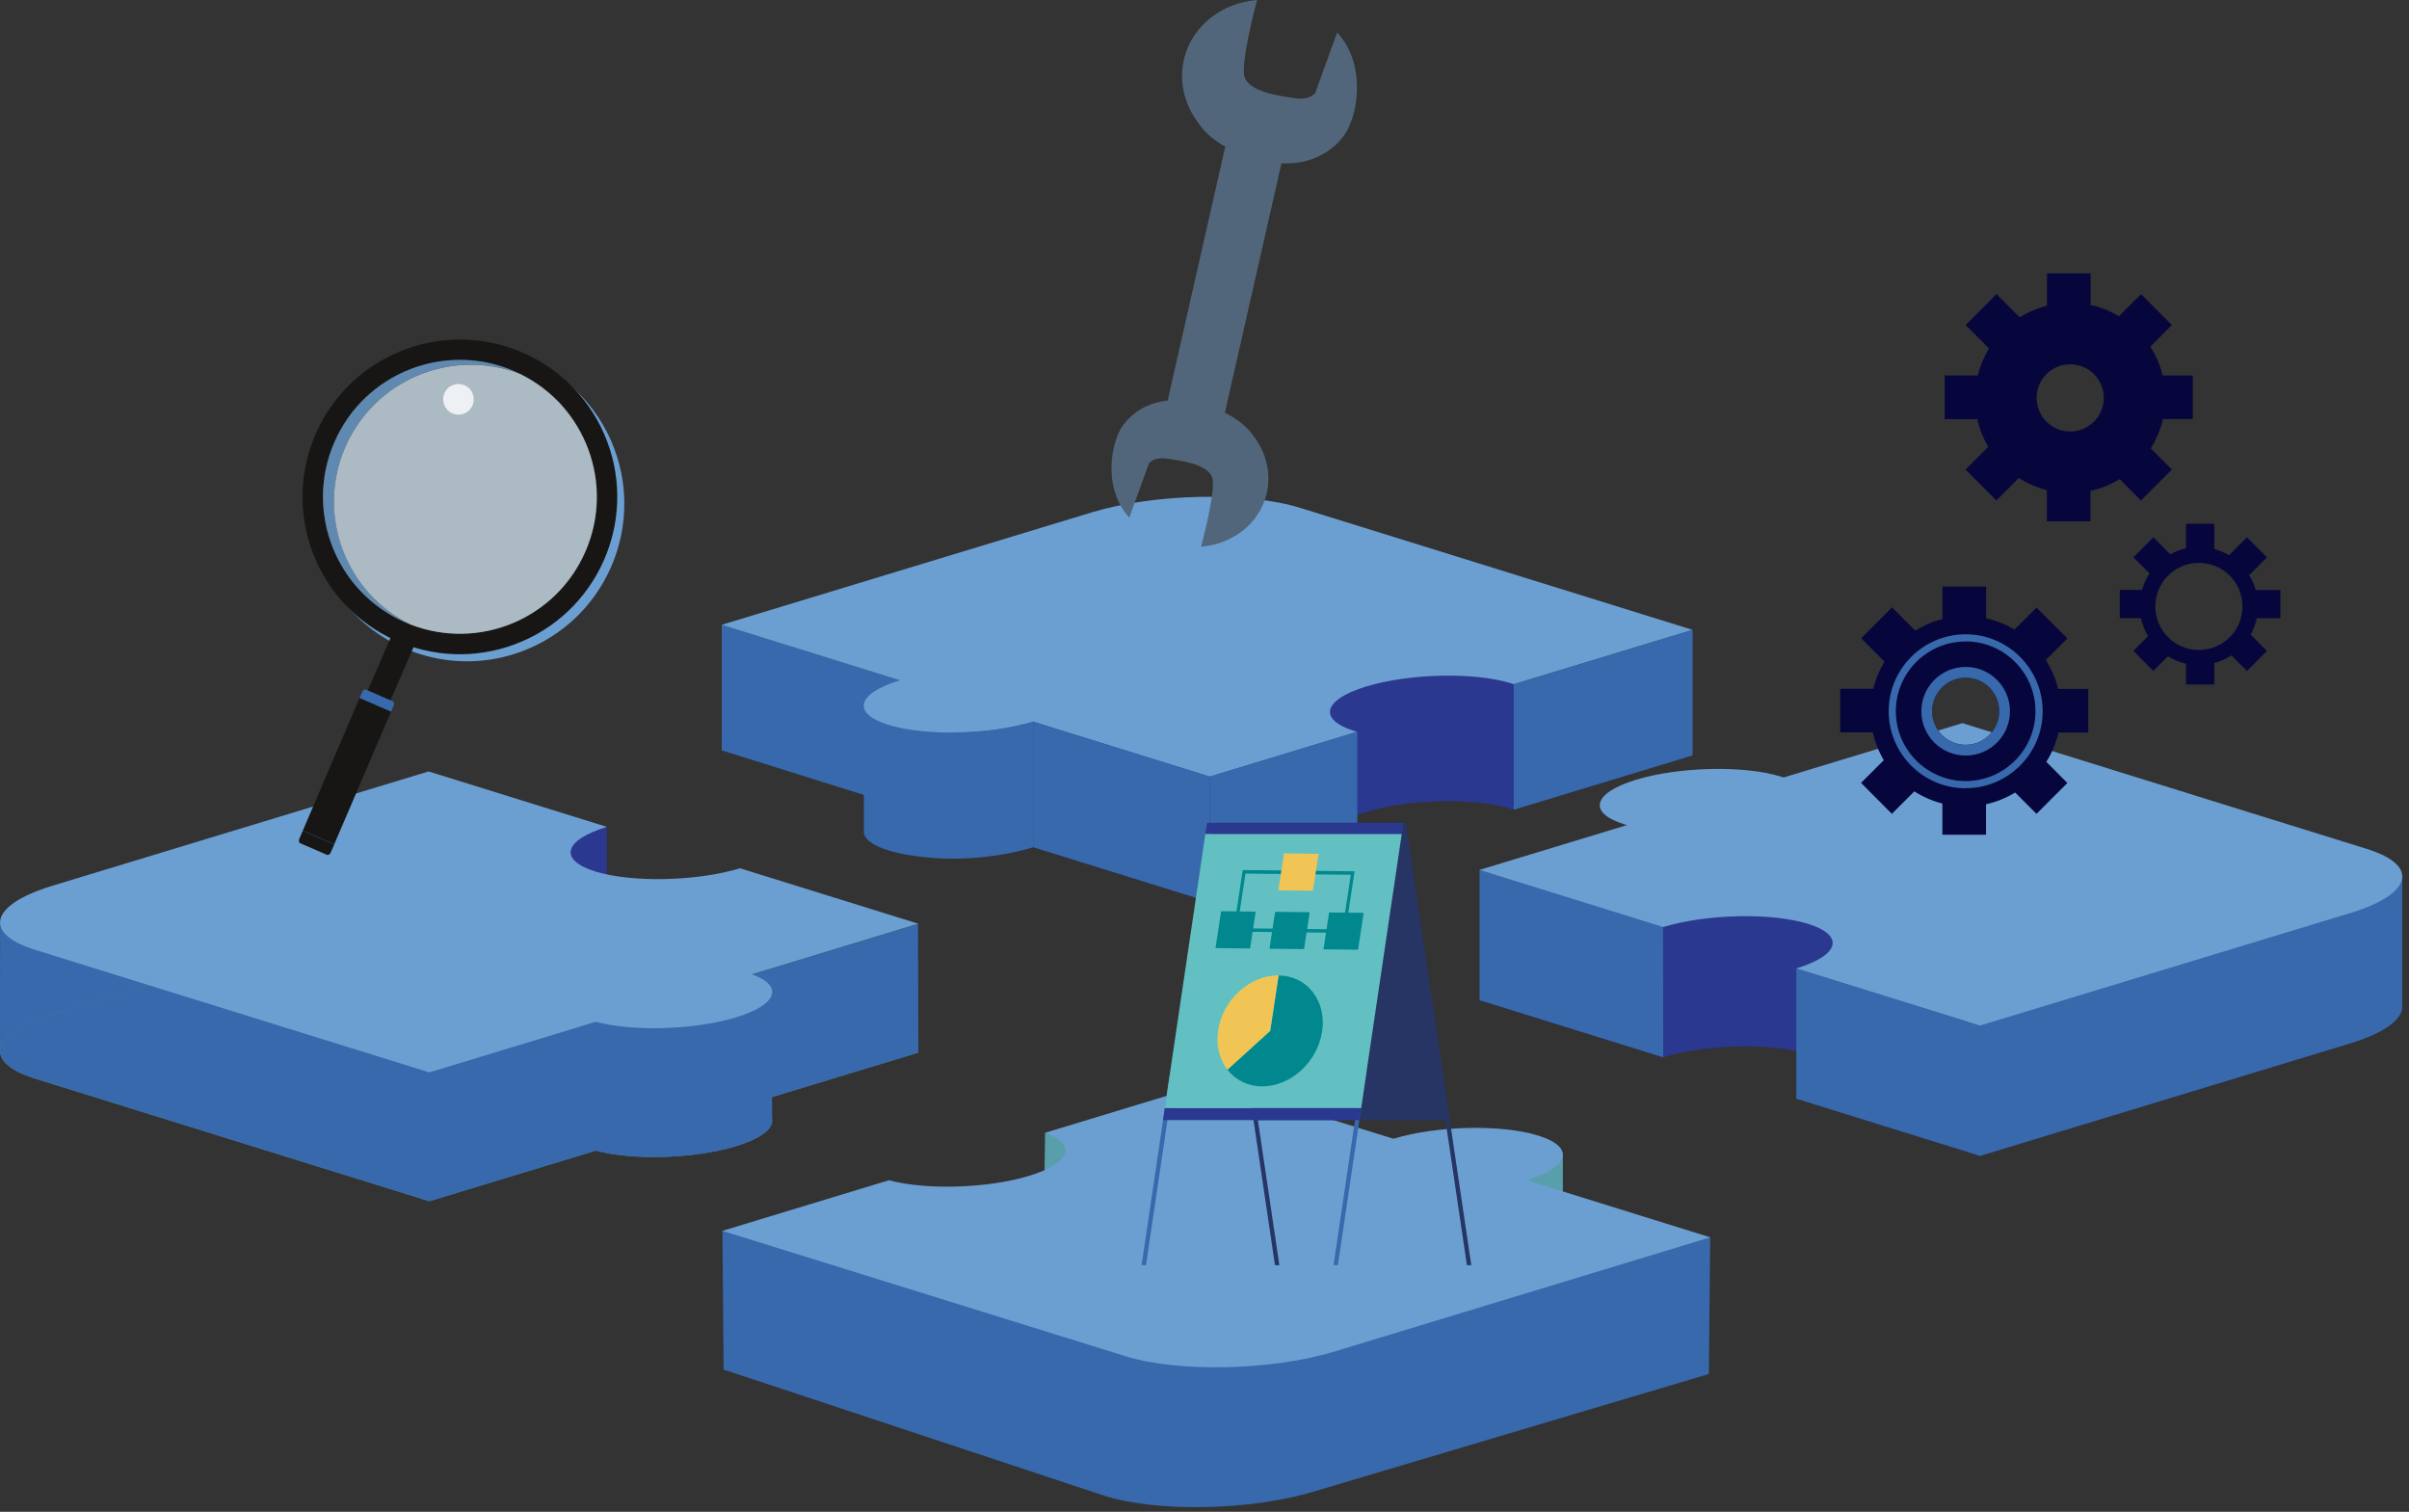 <svg width="247" height="155" viewBox="0 0 247 155" fill="none" xmlns="http://www.w3.org/2000/svg">
<rect x="0" y="0" width="247" height="155" fill="#333333" stroke="none"/>
<path d="M156.619 72.18L156.359 68.834L141.935 65.569L139.616 66.893L133.33 64.936C127.901 63.246 118.322 63.453 111.93 65.399L73.994 76.927L92.28 82.612C87.841 83.96 87.297 86.003 91.07 87.177C94.838 88.35 101.49 88.204 105.928 86.856L124.035 92.488L139.161 87.891C139.064 87.863 138.962 87.838 138.869 87.81C135.101 86.636 135.645 84.594 140.083 83.246C144.522 81.898 151.173 81.755 154.942 82.925C155.035 82.953 155.112 82.986 155.201 83.014L173.54 77.443L156.611 72.18H156.619Z" fill="#2B388F"/>
<path d="M73.998 64.059V76.927L88.909 81.605L92.438 69.764L73.998 64.059Z" fill="#3869AC"/>
<path d="M98.274 75.116C98.071 74.69 97.933 74.43 97.933 74.43L88.581 72.493V72.663C88.569 72.631 88.561 72.611 88.561 72.611L88.581 85.418C88.906 87.067 93.21 87.668 93.21 87.668C100.097 88.834 105.933 86.856 105.933 86.856V73.991C103.265 74.946 98.274 75.116 98.274 75.116Z" fill="#3869AC"/>
<path d="M138.873 74.945C135.105 73.772 135.649 71.729 140.087 70.381C144.526 69.033 151.177 68.891 154.946 70.06C155.039 70.089 155.116 70.121 155.205 70.15L173.544 64.578L133.33 52.075C127.901 50.386 118.322 50.593 111.93 52.534L73.994 64.059L92.28 69.744C87.841 71.092 87.297 73.134 91.07 74.308C94.838 75.481 101.49 75.339 105.928 73.987L124.035 79.62L139.161 75.023C139.064 74.994 138.962 74.97 138.869 74.945H138.873Z" fill="#6C9FD1"/>
<path d="M105.932 73.991V86.856L124.039 92.484V79.619L105.932 73.991Z" fill="#3869AC"/>
<path d="M139.165 75.023V87.891L124.039 92.484V79.62L139.165 75.023Z" fill="#3869AC"/>
<path d="M155.209 70.15V83.014L173.547 77.443V64.578L155.209 70.15Z" fill="#3869AC"/>
<path d="M128.483 44.648C128.024 43.986 127.341 43.328 126.347 42.731C126.103 42.581 125.855 42.439 125.591 42.313L131.39 16.742C132.182 16.779 132.884 16.718 133.506 16.592C133.514 16.592 133.526 16.588 133.534 16.588C133.729 16.548 133.92 16.503 134.095 16.45C134.172 16.43 134.241 16.405 134.314 16.381C134.411 16.349 134.517 16.316 134.614 16.28C136.348 15.642 137.343 14.525 137.769 13.932C137.887 13.778 138.001 13.62 138.094 13.445C139.41 11.013 139.873 6.331 137.099 3.322L134.858 9.531C134.858 9.531 134.334 10.286 132.807 10.071C131.28 9.855 128.259 9.478 127.638 7.975C127.203 6.932 128.227 2.55 128.889 0C125.368 0.284 122.33 2.53 121.449 5.872C120.808 8.296 121.437 10.781 122.948 12.722C123.463 13.466 124.223 14.196 125.327 14.858C125.429 14.919 125.53 14.976 125.628 15.033L119.723 41.067C119.472 41.091 119.236 41.127 119.009 41.172C119.001 41.172 118.992 41.176 118.984 41.176C118.81 41.213 118.643 41.253 118.481 41.298C118.416 41.314 118.355 41.339 118.29 41.359C118.201 41.387 118.103 41.416 118.018 41.448C116.467 42.021 115.573 43.024 115.188 43.552C115.078 43.69 114.98 43.832 114.895 43.986C113.718 46.171 113.299 50.37 115.789 53.07L117.803 47.503C117.803 47.503 118.27 46.825 119.638 47.02C121.007 47.211 123.715 47.552 124.276 48.896C124.665 49.834 123.744 53.765 123.155 56.051C126.306 55.795 129.035 53.785 129.827 50.784C130.403 48.607 129.835 46.382 128.483 44.64V44.648Z" fill="#51667A"/>
<path d="M160.242 118.408V118.497V122.538L155.316 120.8" fill="#589EAB"/>
<path d="M107.156 116.134L107.062 122.209C107.062 122.209 113.706 118.477 113.706 118.363C113.706 118.25 107.16 116.138 107.16 116.138L107.156 116.134Z" fill="#589EAB"/>
<path d="M175.352 126.85L175.214 140.868L74.194 140.413L74.068 126.188L175.352 126.85Z" fill="#3869AC"/>
<path d="M154.473 135.337C158.911 133.989 159.455 131.947 155.687 130.773C151.918 129.6 145.263 129.746 140.824 131.094L122.173 125.295L105.106 130.481C108.383 131.671 107.721 133.604 103.465 134.895C99.206 136.19 92.919 136.369 89.086 135.35L74.195 140.413L113.325 153.379C118.75 155.065 128.333 154.862 134.725 152.917L175.215 140.868L154.473 135.342V135.337Z" fill="#3869AC"/>
<path d="M156.522 120.995C160.961 119.646 161.505 117.604 157.736 116.43C153.968 115.257 147.312 115.399 142.874 116.751L124.223 110.952L107.159 116.138C110.436 117.328 109.775 119.261 105.519 120.552C101.259 121.847 94.973 122.026 91.14 121.007L74.072 126.192L115.378 139.037C120.804 140.726 130.387 140.519 136.779 138.578L175.356 126.854L156.526 120.999L156.522 120.995Z" fill="#6C9FD1"/>
<path d="M150.406 129.709L147.498 110.091L147.945 110.075L150.856 129.709H150.406Z" fill="#263564"/>
<path d="M130.726 129.709L127.822 110.091L128.269 110.075L131.176 129.709H130.726Z" fill="#263564"/>
<path d="M144.143 84.362L148.659 114.838H128.525L124.006 84.362H144.143Z" fill="#263564"/>
<path d="M117.502 129.709L120.409 110.091L119.958 110.075L117.051 129.709H117.502Z" fill="#3869AC"/>
<path d="M137.177 129.709L140.085 110.091L139.638 110.075L136.73 129.709H137.177Z" fill="#3869AC"/>
<path d="M119.246 114.838H139.379L139.562 113.6H119.429L119.246 114.838Z" fill="#2B388F"/>
<path d="M143.894 84.362H123.76L123.59 85.507H143.723L143.894 84.362Z" fill="#2B388F"/>
<path d="M123.59 85.508L119.428 113.6H139.561L143.723 85.508H123.59Z" fill="#63C0C2"/>
<path d="M137.929 95.647L126.457 95.517L127.419 89.199L138.891 89.329L137.929 95.647ZM126.851 95.164L137.649 95.286L138.501 89.686L127.704 89.564L126.851 95.164Z" fill="#00888E"/>
<path d="M134.617 91.319L131.072 91.282L131.649 87.498L135.194 87.538L134.617 91.319Z" fill="#F1C555"/>
<path d="M133.709 97.308L130.164 97.268L130.741 93.483L134.286 93.524L133.709 97.308Z" fill="#00888E"/>
<path d="M139.244 97.369L135.699 97.329L136.276 93.548L139.821 93.589L139.244 97.369Z" fill="#00888E"/>
<path d="M128.174 97.243L124.629 97.203L125.201 93.422L128.751 93.463L128.174 97.243Z" fill="#00888E"/>
<path d="M130.232 105.69L129.367 111.375L130.232 105.69Z" fill="#231F20"/>
<path d="M134.611 101.714C133.803 100.675 132.568 100.025 131.098 100.009L130.233 105.694L125.852 109.669C126.66 110.709 127.894 111.362 129.368 111.379C130.838 111.395 132.268 110.774 133.388 109.758C134.509 108.743 135.321 107.326 135.561 105.759C135.8 104.191 135.419 102.758 134.611 101.722V101.714Z" fill="#00888E"/>
<path d="M127.073 101.625C125.953 102.64 125.136 104.057 124.901 105.629C124.661 107.196 125.043 108.626 125.851 109.665L130.233 105.69L131.098 100.005C129.624 99.989 128.194 100.61 127.073 101.625Z" fill="#F1C555"/>
<path d="M242.697 100.398L201.208 87.497L182.87 93.069C182.78 93.04 182.703 93.008 182.61 92.979C178.841 91.81 172.19 91.952 167.751 93.3C163.313 94.648 162.769 96.691 166.537 97.865C166.631 97.893 166.732 97.917 166.829 97.946L151.703 102.542L170.537 108.398C174.975 107.05 181.631 106.904 185.399 108.077C189.168 109.251 188.628 111.293 184.185 112.642L203.019 118.497L240.955 106.969C247.346 105.028 248.126 102.084 242.701 100.394L242.697 100.398Z" fill="#2B388F"/>
<path d="M151.703 89.182V102.542L170.537 108.398L170.513 94.453L151.703 89.182Z" fill="#3869AC"/>
<path d="M151.764 102.522L151.703 102.543L151.959 102.624C151.894 102.591 151.829 102.559 151.764 102.522Z" fill="#589EAB"/>
<path d="M246.299 103.095H246.307V89.8L245.199 89.865L201.826 103.428L201.33 111.968L202.621 111.712V118.384L203.019 118.505L240.955 106.977C244.602 105.868 246.417 104.435 246.303 103.099L246.299 103.095Z" fill="#3869AC"/>
<path d="M184.182 99.286V112.642L203.015 118.501V105.141L184.182 99.286Z" fill="#3869AC"/>
<path d="M242.697 87.042L201.208 74.141L182.87 79.713C182.78 79.684 182.703 79.652 182.61 79.623C178.841 78.454 172.19 78.596 167.751 79.944C163.313 81.292 162.769 83.335 166.537 84.508C166.631 84.537 166.732 84.561 166.829 84.59L151.703 89.186L170.537 95.042C174.975 93.694 181.631 93.552 185.399 94.721C189.168 95.895 188.628 97.938 184.185 99.286L203.019 105.141L240.955 93.617C247.346 91.676 248.126 88.732 242.701 87.046L242.697 87.042Z" fill="#6C9FD1"/>
<path d="M62.227 84.777V90.238H57.609L57.95 84.777H62.227Z" fill="#2B388F"/>
<path d="M0.008 94.596L0 107.696L20.568 111.493L24.023 98.019L0.008 94.596Z" fill="#3869AC"/>
<path d="M77.098 113.1L94.161 107.915L75.876 102.23C71.437 103.578 64.786 103.72 61.017 102.551C57.249 101.377 57.789 99.338 62.227 97.986L43.942 92.297L5.364 104.021C-1.027 105.962 -1.811 108.906 3.618 110.591L44.015 123.151L61.082 117.965C64.916 118.989 71.202 118.806 75.461 117.51C79.717 116.219 80.383 114.286 77.102 113.096L77.098 113.1Z" fill="#4E8C98"/>
<path d="M94.13 94.734L94.162 107.915L44.012 123.151V109.945L94.13 94.734Z" fill="#3869AC"/>
<path d="M61.078 117.137V104.756C64.912 105.779 71.198 105.596 75.457 104.301C76.749 103.907 77.707 103.456 78.328 102.985L75.876 102.222C71.437 103.57 64.786 103.712 61.017 102.543C57.249 101.369 57.789 99.33 62.227 97.978L43.942 92.289L5.364 104.013C-1.027 105.954 -1.811 108.898 3.618 110.583L44.015 123.147L59.608 118.408C59.563 118.03 59.531 117.709 59.438 117.547C59.377 117.441 60.018 117.295 61.082 117.129L61.078 117.137Z" fill="#3869AC"/>
<path d="M79.157 112.471L79.108 103.229L78.328 102.985C77.707 103.456 76.753 103.911 75.457 104.301C71.198 105.596 64.912 105.775 61.078 104.756V117.965C64.912 118.989 71.198 118.806 75.457 117.51C77.906 116.767 79.161 115.809 79.161 114.908H79.169L79.157 112.471Z" fill="#3869AC"/>
<path d="M77.098 99.891L94.161 94.705L75.876 89.02C71.437 90.368 64.786 90.51 61.017 89.341C57.249 88.167 57.789 86.125 62.227 84.777L43.942 79.092L5.364 90.815C-1.027 92.756 -1.811 95.7 3.618 97.385L44.015 109.945L61.082 104.76C64.916 105.783 71.202 105.6 75.461 104.305C79.717 103.014 80.383 101.081 77.102 99.891H77.098Z" fill="#6C9FD1"/>
<path d="M62.679 45.243C61.634 42.837 60.07 40.823 58.178 39.259L57.237 41.203C58.703 42.513 59.92 44.152 60.757 46.074C63.844 53.189 60.578 61.453 53.469 64.54C48.073 66.883 42.02 65.573 38.061 61.706L34.807 61.124C39.146 67.131 47.219 69.537 54.3 66.461C62.471 62.913 66.222 53.414 62.679 45.243Z" fill="#6C9FD1"/>
<path d="M61.956 44.522C58.407 36.345 48.909 32.6 40.732 36.149C32.561 39.692 28.81 49.19 32.353 57.367C35.902 65.538 45.4 69.289 53.577 65.74C61.748 62.191 65.499 52.693 61.956 44.522ZM60.034 45.347C63.122 52.462 59.855 60.726 52.746 63.813C45.631 66.9 37.356 63.634 34.275 56.53C31.187 49.415 34.448 41.152 41.563 38.059C48.684 34.977 56.947 38.232 60.034 45.347Z" fill="#171614"/>
<g opacity="0.8">
<path d="M35.405 45.837C38.412 38.918 46.323 35.641 53.306 38.318C53.121 38.226 52.936 38.139 52.752 38.059C45.637 34.971 37.362 38.226 34.28 45.347C31.193 52.462 34.453 60.725 41.568 63.819C41.759 63.899 41.949 63.974 42.14 64.043C35.417 60.777 32.405 52.762 35.405 45.837Z" fill="#6C9FD1"/>
<path d="M60.035 56.53C63.042 49.606 60.024 41.596 53.301 38.324C46.319 35.647 38.407 38.924 35.401 45.843C32.394 52.768 35.412 60.783 42.135 64.049C49.117 66.727 57.029 63.461 60.035 56.53Z" fill="#C9DCE7"/>
</g>
<path d="M40.566 64.198L37.498 71.264L39.827 72.275L42.895 65.209L40.566 64.198Z" fill="#171614"/>
<path d="M30.686 86.001C30.605 86.191 30.646 86.393 30.778 86.451L33.519 87.639C33.652 87.697 33.831 87.588 33.912 87.403L34.27 86.572L31.044 85.17L30.686 86.001Z" fill="#171614"/>
<path d="M40.356 72.348C40.437 72.157 40.397 71.955 40.264 71.897L37.529 70.709C37.39 70.651 37.217 70.761 37.136 70.945L36.865 71.569L40.091 72.971L40.362 72.342L40.356 72.348Z" fill="#3869AC"/>
<path d="M36.86 71.574L31.043 85.17L34.269 86.566L40.091 72.977L36.86 71.574Z" fill="#171614"/>
<path opacity="0.8" d="M48.442 41.567C48.102 42.363 47.173 42.727 46.382 42.381C45.586 42.034 45.222 41.111 45.569 40.315C45.915 39.518 46.832 39.155 47.634 39.501C48.425 39.847 48.788 40.771 48.448 41.567H48.442Z" fill="white"/>
<path d="M224.83 42.982V38.5H221.742C221.484 37.432 221.054 36.431 220.477 35.535L222.693 33.324L219.531 30.156L217.266 32.422C216.375 31.887 215.399 31.488 214.355 31.267V28.019H209.88V31.347C208.879 31.599 207.933 32.004 207.086 32.538L204.71 30.15L201.542 33.324L203.936 35.725C203.42 36.572 203.027 37.505 202.782 38.494H199.393V42.97H202.745C202.96 43.989 203.347 44.947 203.862 45.813L201.529 48.14L204.691 51.308L206.994 49.005C207.866 49.564 208.836 49.988 209.867 50.252V53.451H214.343V50.325C215.418 50.092 216.425 49.675 217.333 49.122L219.519 51.308L222.687 48.14L220.526 45.972C221.097 45.057 221.527 44.044 221.779 42.964H224.836L224.83 42.982ZM212.262 44.235C210.358 44.235 208.817 42.694 208.817 40.79C208.817 38.887 210.358 37.346 212.262 37.346C214.165 37.346 215.706 38.887 215.706 40.79C215.706 42.694 214.165 44.235 212.262 44.235Z" fill="#06063D"/>
<path d="M233.819 63.397V60.493H231.283C231.13 59.947 230.903 59.437 230.614 58.964L232.438 57.141L230.387 55.09L228.545 56.926C228.078 56.65 227.575 56.428 227.034 56.281V53.696H224.136V56.22C223.565 56.349 223.025 56.551 222.528 56.828L220.79 55.084L218.739 57.135L220.397 58.792C220.06 59.308 219.796 59.873 219.624 60.481H217.346V63.379H219.519C219.66 64.042 219.906 64.656 220.244 65.221L218.733 66.731L220.784 68.782L222.282 67.29C222.847 67.64 223.467 67.898 224.136 68.051V70.176H227.034V67.984C227.667 67.812 228.262 67.548 228.79 67.192L230.387 68.788L232.438 66.737L230.761 65.061C231.05 64.546 231.259 63.987 231.388 63.385H233.825L233.819 63.397ZM225.457 66.639C222.988 66.639 220.993 64.638 220.993 62.169C220.993 59.701 222.994 57.7 225.463 57.706C227.931 57.706 229.932 59.707 229.926 62.175C229.926 64.644 227.925 66.645 225.457 66.639Z" fill="#06063D"/>
<path d="M214.111 75.106V70.63H211.023C210.765 69.562 210.335 68.567 209.758 67.665L211.974 65.454L208.812 62.286L206.547 64.545C205.656 64.017 204.68 63.618 203.643 63.391V60.137H199.167V63.465C198.16 63.717 197.226 64.122 196.373 64.656L193.997 62.267L190.829 65.442L193.223 67.843C192.701 68.69 192.308 69.623 192.069 70.618H188.68V75.088H192.032C192.247 76.113 192.634 77.065 193.15 77.936L190.816 80.263L193.978 83.438L196.281 81.135C197.153 81.694 198.123 82.118 199.154 82.382V85.581H203.63V82.455C204.705 82.222 205.712 81.805 206.62 81.252L208.806 83.438L211.974 80.276L209.813 78.108C210.39 77.194 210.814 76.18 211.066 75.1H214.123L214.111 75.106ZM201.543 76.365C199.639 76.365 198.098 74.824 198.098 72.92C198.098 71.017 199.639 69.476 201.543 69.476C203.446 69.476 204.987 71.017 204.987 72.92C204.987 74.824 203.446 76.365 201.543 76.365Z" fill="#06063D"/>
<path d="M201.543 68.377C199.032 68.377 197 70.415 197 72.92C197 75.425 199.032 77.464 201.543 77.464C204.055 77.464 206.087 75.431 206.087 72.92C206.087 70.409 204.055 68.377 201.543 68.377ZM201.543 76.365C199.64 76.365 198.099 74.824 198.099 72.92C198.099 71.017 199.64 69.476 201.543 69.476C203.447 69.476 204.988 71.017 204.988 72.92C204.988 74.824 203.447 76.365 201.543 76.365Z" fill="#3869AC"/>
<path d="M201.542 80.816C197.189 80.816 193.652 77.273 193.652 72.92C193.652 68.567 197.195 65.031 201.542 65.031C205.889 65.031 209.438 68.573 209.438 72.92C209.438 77.267 205.895 80.81 201.542 80.81V80.816ZM201.542 65.767C197.594 65.767 194.383 68.978 194.383 72.92C194.383 76.862 197.594 80.079 201.542 80.079C205.49 80.079 208.701 76.868 208.701 72.92C208.701 68.972 205.49 65.761 201.542 65.761V65.767Z" fill="#3869AC"/>
</svg>
